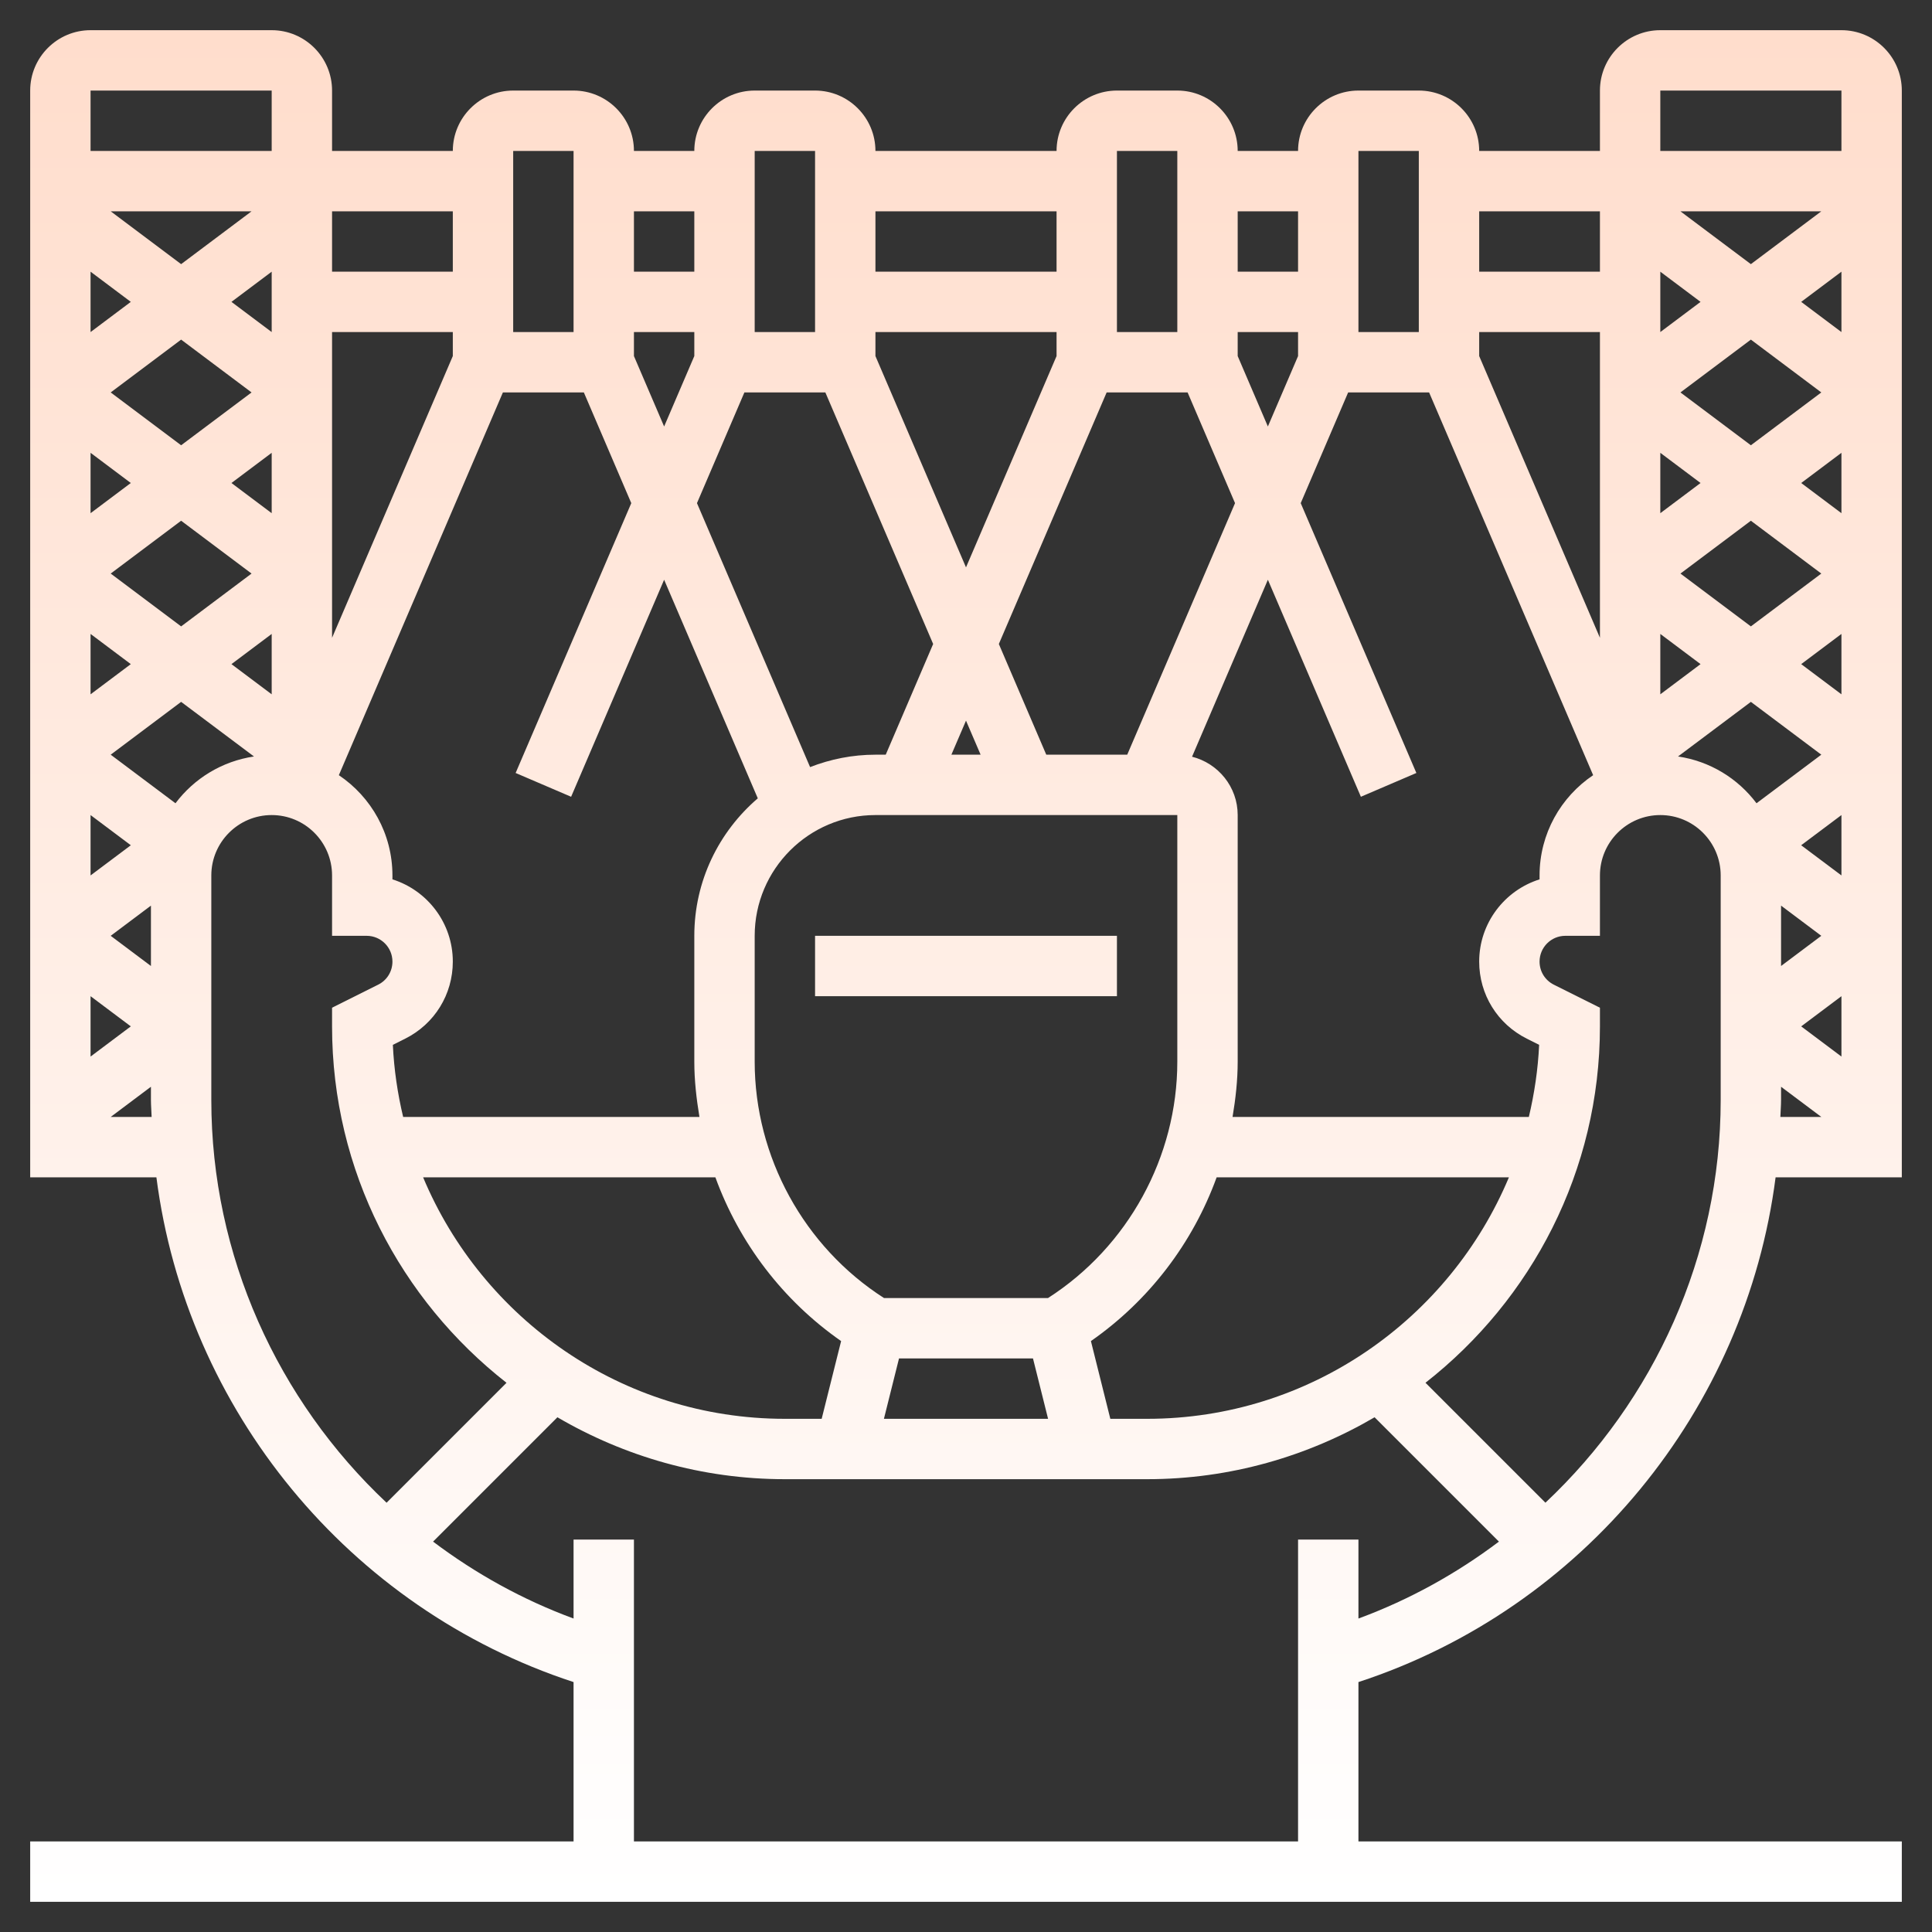 <svg id="_x33_0" enable-background="new 0 0 64 64" height="512" viewBox="0 0 64 64" width="512" xmlns="http://www.w3.org/2000/svg" xmlns:xlink="http://www.w3.org/1999/xlink"><rect x="0" y="0" width="64" height="64" fill="#333333" stroke="none"/><linearGradient id="SVGID_1_" gradientUnits="userSpaceOnUse" x1="32" x2="32" y1="63" y2="1"><stop offset="0" stop-color="#ffffff"/><stop offset="1" stop-color="#ffddcc"/></linearGradient><path d="m37 33h-10v-2h10zm26-30v36h-4.181c-.99 7.692-6.36 14.279-13.819 16.721v5.279h18v2h-62v-2h18v-5.279c-7.459-2.442-12.829-9.029-13.819-16.721h-4.181v-36c0-1.103.897-2 2-2h6c1.103 0 2 .897 2 2v2h4c0-1.103.897-2 2-2h2c1.103 0 2 .897 2 2h2c0-1.103.897-2 2-2h2c1.103 0 2 .897 2 2h6c0-1.103.897-2 2-2h2c1.103 0 2 .897 2 2h2c0-1.103.897-2 2-2h2c1.103 0 2 .897 2 2h4v-2c0-1.103.897-2 2-2h6c1.103 0 2 .897 2 2zm-2 32v-2l-1.333 1zm-12-23.205 4 9.333v-10.128h-4zm6 11.205 1.333-1-1.333-1zm3-2.25 2.333-1.75-2.333-1.75-2.333 1.75zm-1.667-4.75-1.333-1v2zm1.667-1.25 2.333-1.75-2.333-1.75-2.333 1.75zm-1.667-4.75-1.333-1v2zm1.667-1.25 2.333-1.75h-4.667zm-2.413 16.309c1.062.158 1.982.728 2.6 1.55l2.146-1.609-2.333-1.75zm3.413 4.941v2l1.333-1zm2-1v-2l-1.334 1zm0-6v-2l-1.333 1zm0-6v-2l-1.333 1zm0-6v-2l-1.333 1zm-6-6h6v-2h-6zm-6 2v2h4v-2zm-4.341 6-1.571 3.667 3.831 8.939-1.838.788-3.081-7.189-2.512 5.862c.866.219 1.512.999 1.512 1.933v8.169c0 .619-.069 1.229-.17 1.831h9.815c.183-.773.303-1.57.341-2.389l-.408-.204c-.974-.487-1.578-1.466-1.578-2.553 0-1.276.842-2.36 2-2.724v-.13c0-1.382.705-2.602 1.775-3.321l-5.434-12.679zm5.326 26h-9.682c-.791 2.176-2.236 4.081-4.165 5.425l.643 2.575h1.219c5.395 0 10.02-3.31 11.985-8zm-23.985 8h1.219l.644-2.575c-1.929-1.345-3.374-3.25-4.165-5.425h-9.682c1.964 4.69 6.589 8 11.984 8zm-1-16v4.169c0 3.157 1.635 6.133 4.285 7.831h5.431c2.649-1.698 4.284-4.674 4.284-7.831v-8.169h-10c-2.206 0-4 1.794-4 4zm7.484-6-.484-1.128-.484 1.128zm-3.203 22h5.438l-.5-2h-4.438zm12.719-32.872 1-2.333v-.795h-2v.795zm3-3.128h2v-6h-2zm-4-4v2h2v-2zm-4.341 6-3.571 8.333 1.571 3.667h2.682l3.571-8.333-1.571-3.667zm-7.659-1.205 3 7 3-7v-.795h-6zm8-.795h2v-6h-2zm-8-4v2h6v-2zm-4.341 6-1.571 3.667 3.747 8.744c.673-.262 1.401-.411 2.165-.411h.341l1.571-3.667-3.571-8.333zm-2.659 1.128 1-2.333v-.795h-2v.795zm3-3.128h2v-6h-2zm-4-4v2h2v-2zm-4.341 6-5.434 12.679c1.07.719 1.775 1.939 1.775 3.321v.13c1.158.364 2 1.447 2 2.724 0 1.087-.604 2.066-1.577 2.553l-.409.205c.038.819.157 1.616.341 2.389h9.815c-.1-.602-.17-1.212-.17-1.831v-4.17c0-1.821.818-3.452 2.103-4.554l-3.103-7.241-3.081 7.189-1.838-.788 3.831-8.939-1.571-3.667zm-1.659-2h-4v10.128l4-9.333zm-9 .25-2.333 1.75 2.333 1.75 2.333-1.75zm3-.25v-2l-1.333 1zm-1.333 5 1.333 1v-2zm-1.667 1.25-2.333 1.75 2.333 1.75 2.333-1.75zm1.667 4.75 1.333 1v-2zm.666-15h-4.666l2.333 1.75zm-5.333 2v2l1.333-1zm0 6v2l1.333-1zm0 6v2l1.333-1zm2 11v-2l-1.333 1zm-2 1v2l1.333-1zm1.334-5-1.334-1v2zm4.079-2.941-2.413-1.809-2.333 1.75 2.146 1.609c.618-.821 1.538-1.391 2.6-1.55zm8.587-14.059h2v-6h-2zm-6-4v2h4v-2zm-8-4v2h6v-2zm2.023 34c-.005-.187-.023-.372-.023-.56v-.44l-1.333 1zm7.783 12.78 3.973-3.973c-3.51-2.748-5.779-7.013-5.779-11.807v-.618l1.528-.764c.291-.145.472-.438.472-.764 0-.471-.383-.854-.854-.854h-1.146v-2c0-1.103-.897-2-2-2s-2 .897-2 2v7.44c0 5.157 2.203 9.951 5.806 13.34zm32.194 1.22v2.616c1.692-.623 3.251-1.491 4.654-2.548l-4.119-4.119c-2.217 1.296-4.787 2.051-7.535 2.051h-12c-2.748 0-5.318-.755-7.535-2.051l-4.119 4.119c1.403 1.057 2.962 1.925 4.654 2.548v-2.616h2v10h22v-10zm12-22c0-1.103-.897-2-2-2s-2 .897-2 2v2h-1.146c-.471 0-.854.383-.854.854 0 .326.181.619.473.765l1.527.763v.618c0 4.794-2.269 9.059-5.779 11.806l3.973 3.973c3.603-3.388 5.806-8.182 5.806-13.339zm1.977 8h1.357l-1.334-1v.44c0 .188-.018.373-.023.56z" fill="url(#SVGID_1_)"/></svg>